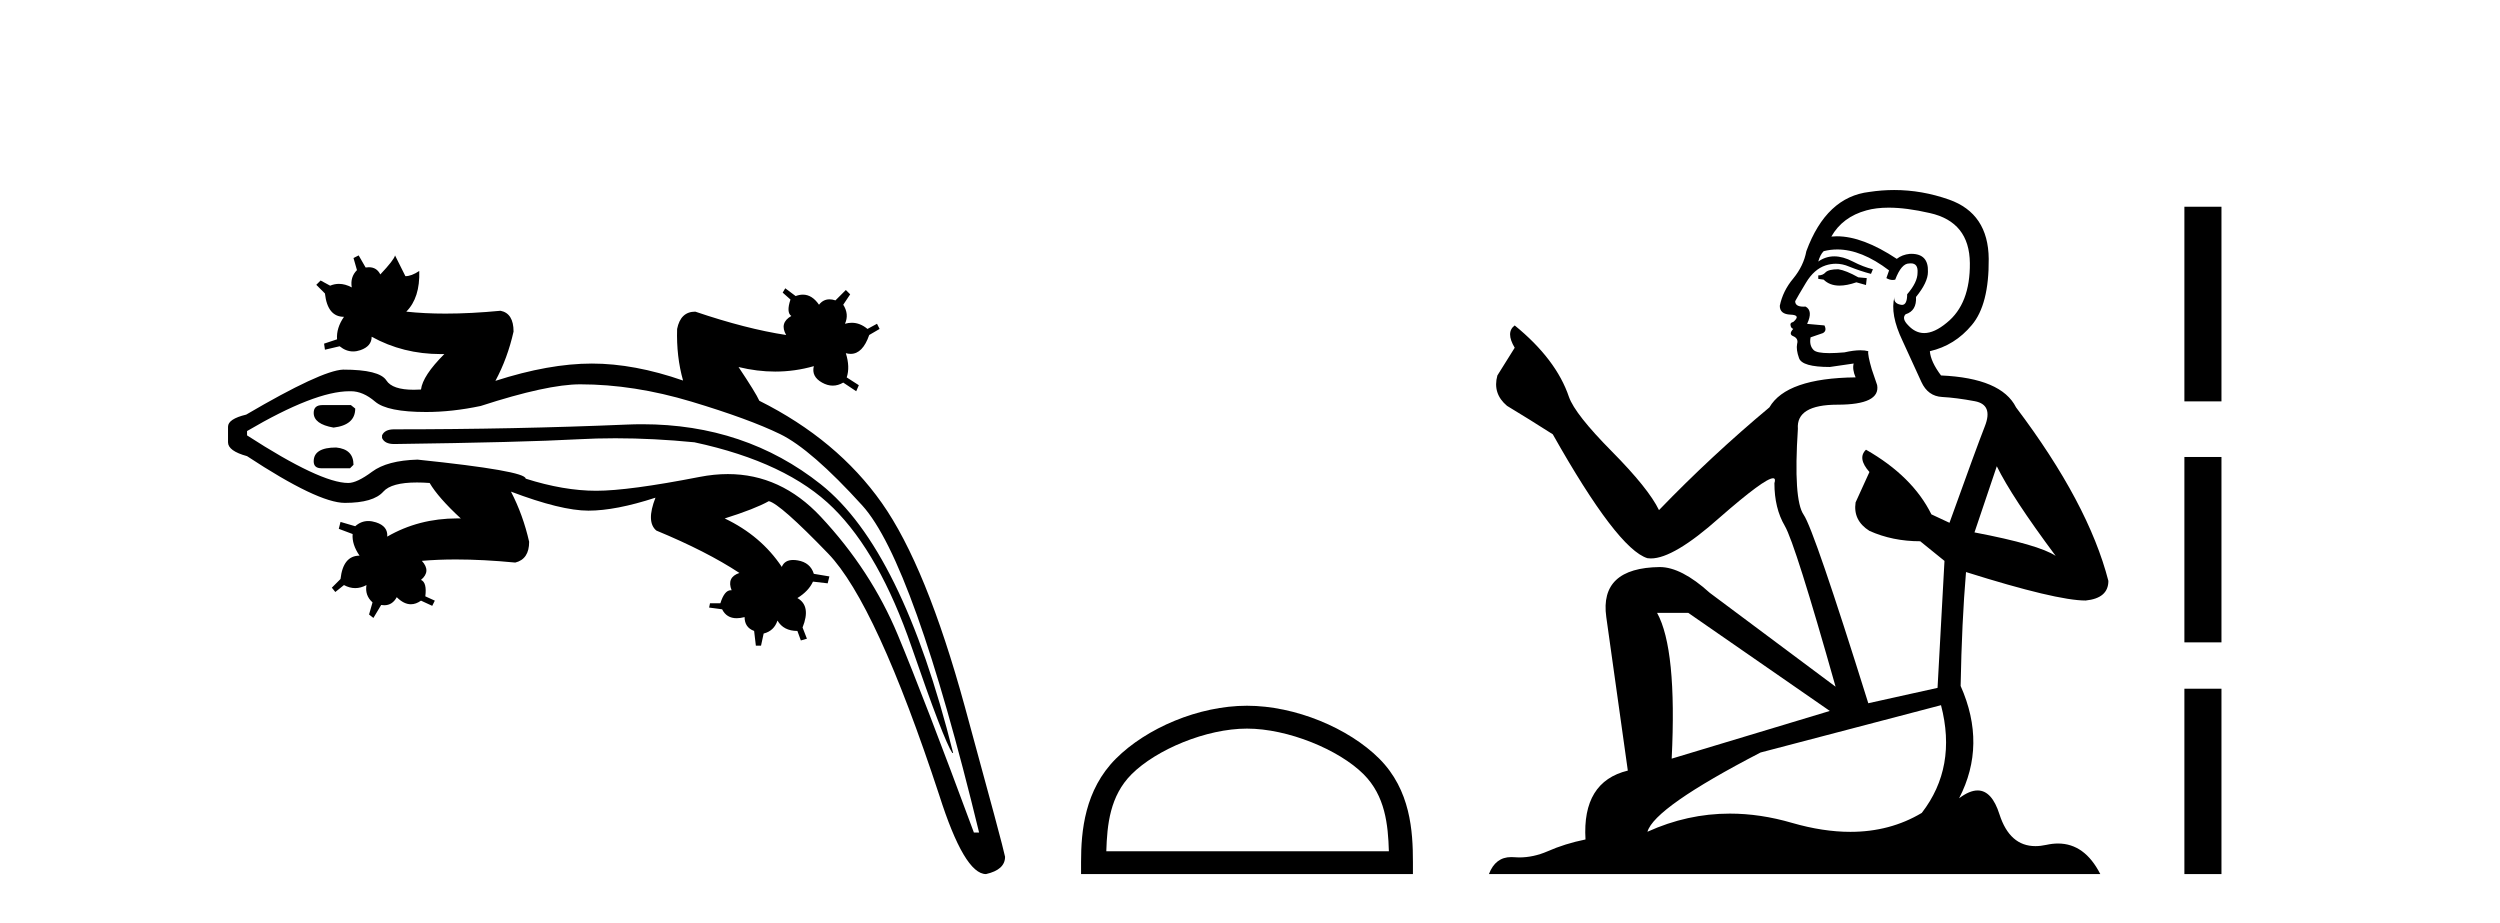 <?xml version='1.0' encoding='UTF-8' standalone='yes'?><svg xmlns='http://www.w3.org/2000/svg' xmlns:xlink='http://www.w3.org/1999/xlink' width='111.0' height='41.0' ><path d='M 30.328 16.896 L 30.328 16.896 Q 30.328 16.896 30.328 16.896 L 30.328 16.896 Q 30.328 16.896 30.328 16.896 ZM 14.312 17.986 Q 13.928 17.986 13.928 18.332 Q 13.928 18.831 14.811 18.985 Q 15.772 18.87 15.772 18.14 L 15.58 17.986 ZM 14.927 19.869 Q 13.928 19.869 13.928 20.483 Q 13.928 20.791 14.273 20.791 L 15.541 20.791 L 15.695 20.637 Q 15.695 19.946 14.927 19.869 ZM 28.516 18.836 Q 28.179 18.836 27.835 18.851 Q 22.841 19.062 17.501 19.062 Q 17.078 19.062 16.963 19.331 L 16.963 19.446 Q 17.078 19.715 17.501 19.715 Q 23.225 19.638 25.665 19.504 Q 26.478 19.459 27.323 19.459 Q 29.014 19.459 30.832 19.638 Q 34.943 20.522 36.998 22.558 Q 39.054 24.594 40.475 28.724 Q 41.897 32.854 42.281 33.431 L 42.319 33.431 Q 40.053 24.364 36.441 21.501 Q 33.078 18.836 28.516 18.836 ZM 25.761 17.064 Q 28.143 17.064 30.698 17.832 Q 33.253 18.601 34.636 19.273 Q 36.019 19.946 38.285 22.443 Q 40.552 24.94 43.472 36.965 L 43.241 36.965 Q 41.052 31.049 39.861 28.186 Q 38.67 25.324 36.441 22.942 Q 34.67 21.049 32.316 21.049 Q 31.709 21.049 31.063 21.175 Q 27.912 21.79 26.472 21.79 Q 25.031 21.79 23.34 21.252 Q 23.34 20.906 18.538 20.407 Q 17.193 20.445 16.521 20.944 Q 15.849 21.444 15.464 21.444 Q 14.235 21.444 10.969 19.331 L 10.969 19.139 Q 13.979 17.371 15.515 17.371 Q 15.548 17.371 15.58 17.371 Q 16.118 17.371 16.655 17.832 Q 17.193 18.293 18.922 18.293 Q 20.075 18.293 21.343 18.025 Q 24.301 17.064 25.761 17.064 ZM 15.925 11.34 L 15.695 11.455 L 15.849 11.993 Q 15.541 12.3 15.618 12.761 Q 15.327 12.604 15.048 12.604 Q 14.85 12.604 14.658 12.684 L 14.235 12.454 L 14.043 12.646 L 14.427 13.03 Q 14.542 14.067 15.272 14.067 Q 14.927 14.567 14.965 15.066 L 14.389 15.258 L 14.427 15.527 L 15.08 15.374 Q 15.362 15.604 15.678 15.604 Q 15.836 15.604 16.002 15.547 Q 16.502 15.374 16.502 14.951 Q 17.895 15.721 19.569 15.721 Q 19.649 15.721 19.729 15.719 L 19.729 15.719 Q 18.768 16.68 18.692 17.295 Q 18.522 17.305 18.37 17.305 Q 17.42 17.305 17.155 16.891 Q 16.848 16.411 15.234 16.411 Q 14.273 16.449 10.931 18.409 Q 10.124 18.601 10.124 18.947 L 10.124 19.638 Q 10.124 20.022 10.969 20.253 Q 14.12 22.328 15.311 22.328 Q 16.579 22.328 17.02 21.828 Q 17.379 21.422 18.512 21.422 Q 18.773 21.422 19.076 21.444 Q 19.46 22.097 20.459 23.019 Q 20.38 23.017 20.303 23.017 Q 18.59 23.017 17.193 23.826 Q 17.232 23.365 16.694 23.192 Q 16.515 23.134 16.352 23.134 Q 16.028 23.134 15.772 23.365 L 15.119 23.173 L 15.042 23.48 L 15.657 23.711 Q 15.618 24.172 15.964 24.671 Q 15.234 24.671 15.119 25.708 L 14.734 26.093 L 14.888 26.285 L 15.272 25.977 Q 15.522 26.112 15.772 26.112 Q 16.022 26.112 16.271 25.977 L 16.271 25.977 Q 16.194 26.438 16.54 26.746 L 16.386 27.284 L 16.579 27.437 L 16.924 26.861 Q 16.995 26.873 17.061 26.873 Q 17.421 26.873 17.616 26.515 Q 17.93 26.829 18.243 26.829 Q 18.468 26.829 18.692 26.669 L 19.191 26.899 L 19.306 26.669 L 18.884 26.477 Q 18.961 25.862 18.692 25.747 Q 19.153 25.363 18.73 24.902 Q 19.437 24.84 20.242 24.84 Q 21.45 24.84 22.879 24.978 Q 23.494 24.825 23.494 24.056 Q 23.225 22.865 22.687 21.828 L 22.687 21.828 Q 24.916 22.673 26.126 22.673 Q 27.336 22.673 29.103 22.097 L 29.103 22.097 Q 28.681 23.173 29.142 23.557 Q 31.37 24.479 32.83 25.439 Q 32.254 25.632 32.484 26.208 Q 32.466 26.206 32.448 26.206 Q 32.165 26.206 31.985 26.784 L 31.524 26.784 L 31.485 26.976 L 32.062 27.053 Q 32.26 27.449 32.708 27.449 Q 32.868 27.449 33.06 27.399 Q 33.06 27.86 33.483 28.014 L 33.56 28.667 L 33.79 28.667 L 33.906 28.129 Q 34.367 28.014 34.52 27.553 Q 34.789 28.014 35.404 28.014 L 35.558 28.436 L 35.827 28.359 L 35.634 27.86 Q 36.019 26.899 35.404 26.554 Q 35.903 26.246 36.096 25.824 L 36.749 25.9 L 36.825 25.593 L 36.134 25.478 Q 35.98 24.978 35.423 24.882 Q 35.312 24.863 35.216 24.863 Q 34.835 24.863 34.712 25.171 Q 33.79 23.787 32.177 23.019 Q 33.521 22.596 34.136 22.251 Q 34.636 22.366 36.768 24.575 Q 38.9 26.784 41.705 35.313 Q 42.819 38.809 43.779 38.809 Q 44.625 38.617 44.625 38.041 Q 44.548 37.618 42.838 31.375 Q 41.128 25.132 39.15 22.328 Q 37.171 19.523 33.714 17.794 Q 33.56 17.448 32.791 16.296 L 32.791 16.296 Q 33.618 16.498 34.419 16.498 Q 35.292 16.498 36.134 16.257 L 36.134 16.257 Q 36.019 16.718 36.499 16.987 Q 36.739 17.122 36.974 17.122 Q 37.21 17.122 37.44 16.987 L 38.016 17.371 L 38.132 17.103 L 37.594 16.757 Q 37.748 16.296 37.555 15.681 L 37.555 15.681 Q 37.667 15.712 37.77 15.712 Q 38.303 15.712 38.593 14.874 L 39.054 14.605 L 38.939 14.375 L 38.516 14.605 Q 38.187 14.331 37.818 14.331 Q 37.671 14.331 37.517 14.375 Q 37.709 13.952 37.44 13.53 L 37.748 13.068 L 37.555 12.876 L 37.094 13.337 Q 36.953 13.29 36.829 13.29 Q 36.551 13.29 36.364 13.53 Q 36.057 13.082 35.648 13.082 Q 35.495 13.082 35.327 13.145 L 34.866 12.8 L 34.751 12.992 L 35.097 13.299 Q 34.905 13.875 35.135 14.029 Q 34.597 14.336 34.905 14.874 Q 33.137 14.605 30.871 13.837 Q 30.217 13.837 30.064 14.605 Q 30.026 15.826 30.328 16.896 L 30.328 16.896 Q 28.163 16.142 26.279 16.142 Q 24.378 16.142 21.996 16.91 Q 22.534 15.912 22.802 14.721 Q 22.802 13.914 22.226 13.798 Q 20.906 13.924 19.78 13.924 Q 18.842 13.924 18.039 13.837 Q 18.653 13.222 18.615 12.031 L 18.615 12.031 Q 18.269 12.262 18 12.262 L 17.539 11.34 Q 17.501 11.532 16.886 12.185 Q 16.726 11.865 16.379 11.865 Q 16.31 11.865 16.233 11.877 L 15.925 11.34 Z' style='fill:#000000;stroke:none' /><path d='M 55.366 32.35 C 57.179 32.35 59.447 33.281 60.545 34.378 C 61.505 35.339 61.631 36.612 61.666 37.795 L 49.12 37.795 C 49.156 36.612 49.281 35.339 50.241 34.378 C 51.339 33.281 53.554 32.35 55.366 32.35 ZM 55.366 31.335 C 53.216 31.335 50.903 32.329 49.547 33.684 C 48.157 35.075 47.999 36.906 47.999 38.275 L 47.999 38.809 L 62.734 38.809 L 62.734 38.275 C 62.734 36.906 62.629 35.075 61.239 33.684 C 59.883 32.329 57.516 31.335 55.366 31.335 Z' style='fill:#000000;stroke:none' /><path d='M 81.62 11.955 Q 81.193 11.955 81.056 12.091 Q 80.936 12.228 80.731 12.228 L 80.731 12.382 L 80.971 12.416 Q 81.236 12.681 81.675 12.681 Q 82.001 12.681 82.423 12.535 L 82.85 12.655 L 82.884 12.348 L 82.508 12.313 Q 81.961 12.006 81.62 11.955 ZM 83.857 9.22 Q 84.646 9.22 85.686 9.46 Q 87.445 9.853 87.462 11.681 Q 87.479 13.492 86.437 14.329 Q 85.886 14.788 85.434 14.788 Q 85.045 14.788 84.729 14.449 Q 84.421 14.141 84.609 13.953 Q 85.105 13.8 85.071 13.185 Q 85.6 12.535 85.6 12.074 Q 85.633 11.27 84.861 11.27 Q 84.83 11.27 84.797 11.271 Q 84.456 11.305 84.216 11.493 Q 82.705 10.491 81.556 10.491 Q 81.432 10.491 81.312 10.503 L 81.312 10.503 Q 81.808 9.631 82.867 9.341 Q 83.299 9.22 83.857 9.22 ZM 88.658 20.701 Q 89.324 22.068 91.272 24.682 Q 90.537 24.186 87.667 23.639 L 88.658 20.701 ZM 81.575 11.076 Q 82.652 11.076 83.875 12.006 L 83.755 12.348 Q 83.899 12.431 84.034 12.431 Q 84.092 12.431 84.148 12.416 Q 84.421 11.698 84.763 11.698 Q 84.804 11.693 84.841 11.693 Q 85.17 11.693 85.139 12.108 Q 85.139 12.535 84.678 13.065 Q 84.678 13.538 84.448 13.538 Q 84.412 13.538 84.37 13.526 Q 84.063 13.458 84.114 13.185 L 84.114 13.185 Q 83.909 13.953 84.473 15.132 Q 85.019 16.328 85.31 16.96 Q 85.6 17.592 86.232 17.626 Q 86.864 17.66 87.684 17.814 Q 88.504 17.968 88.128 18.925 Q 87.753 19.881 86.557 23.212 L 85.754 22.837 Q 84.917 21.145 82.85 19.967 L 82.85 19.967 Q 82.457 20.342 83.003 20.957 L 82.388 22.307 Q 82.269 23.11 83.003 23.571 Q 84.028 24.032 85.258 24.032 L 86.335 24.904 L 86.027 30.541 L 82.952 31.224 Q 80.543 23.52 80.082 22.854 Q 79.621 22.187 79.826 19.044 Q 79.741 17.968 81.586 17.968 Q 83.499 17.968 83.345 17.097 L 83.106 16.396 Q 82.918 15.747 82.952 15.593 Q 82.802 15.552 82.602 15.552 Q 82.303 15.552 81.893 15.645 Q 81.506 15.679 81.225 15.679 Q 80.663 15.679 80.526 15.542 Q 80.321 15.337 80.39 14.978 L 80.936 14.79 Q 81.124 14.688 81.005 14.449 L 80.236 14.38 Q 80.509 13.8 80.168 13.612 Q 80.116 13.615 80.071 13.615 Q 79.706 13.615 79.706 13.373 Q 79.826 13.15 80.185 12.553 Q 80.543 11.955 81.056 11.784 Q 81.286 11.71 81.513 11.71 Q 81.808 11.71 82.098 11.835 Q 82.611 12.04 83.072 12.16 L 83.157 11.955 Q 82.73 11.852 82.269 11.613 Q 81.825 11.382 81.44 11.382 Q 81.056 11.382 80.731 11.613 Q 80.817 11.305 80.971 11.152 Q 81.267 11.076 81.575 11.076 ZM 74.957 27.21 L 81.244 31.566 L 74.223 33.684 Q 74.462 28.816 73.574 27.21 ZM 86.181 31.31 Q 86.898 34.06 85.327 36.093 Q 83.919 36.934 82.157 36.934 Q 80.947 36.934 79.57 36.537 Q 78.158 36.124 76.806 36.124 Q 74.918 36.124 73.146 36.93 Q 73.454 35.854 78.169 33.411 L 86.181 31.31 ZM 84.102 8.437 Q 83.555 8.437 83.003 8.521 Q 81.09 8.743 80.202 11.152 Q 80.082 11.801 79.621 12.365 Q 79.16 12.911 79.023 13.578 Q 79.023 13.953 79.501 13.97 Q 79.98 13.988 79.621 14.295 Q 79.467 14.329 79.501 14.449 Q 79.518 14.568 79.621 14.603 Q 79.399 14.842 79.621 14.927 Q 79.86 15.03 79.792 15.269 Q 79.741 15.525 79.877 15.901 Q 80.014 16.294 81.244 16.294 L 82.303 16.14 L 82.303 16.14 Q 82.235 16.396 82.388 16.755 Q 79.313 16.789 78.562 18.087 Q 75.982 20.24 73.659 22.649 Q 73.198 21.692 71.558 20.035 Q 69.935 18.395 69.662 17.626 Q 69.098 15.952 67.253 14.449 Q 66.843 14.756 67.253 15.44 L 66.484 16.67 Q 66.262 17.472 66.911 18.019 Q 67.902 18.617 68.944 19.283 Q 71.814 24.374 73.146 24.784 Q 73.22 24.795 73.3 24.795 Q 74.314 24.795 76.341 22.99 Q 78.349 21.235 78.723 21.235 Q 78.855 21.235 78.784 21.453 Q 78.784 22.563 79.245 23.349 Q 79.706 24.135 81.5 30.49 L 75.914 26.322 Q 74.65 25.177 73.693 25.177 Q 71.011 25.211 71.319 27.398 L 72.275 34.214 Q 70.242 34.709 70.396 37.272 Q 69.474 37.46 68.705 37.801 Q 68.084 38.07 67.451 38.07 Q 67.318 38.07 67.184 38.058 Q 67.138 38.055 67.094 38.055 Q 66.397 38.055 66.108 38.809 L 93.253 38.809 Q 92.561 37.452 91.376 37.452 Q 91.13 37.452 90.862 37.511 Q 90.603 37.568 90.373 37.568 Q 89.232 37.568 88.778 36.161 Q 88.441 35.096 87.806 35.096 Q 87.444 35.096 86.984 35.444 Q 88.214 33.069 87.052 30.456 Q 87.103 27.62 87.291 25.399 Q 91.306 26.663 92.604 26.663 Q 93.612 26.561 93.612 25.792 Q 92.724 22.341 89.512 18.087 Q 88.863 16.789 86.181 16.67 Q 85.72 16.055 85.686 15.593 Q 86.796 15.337 87.548 14.432 Q 88.316 13.526 88.299 11.493 Q 88.282 9.478 86.54 8.863 Q 85.333 8.437 84.102 8.437 Z' style='fill:#000000;stroke:none' /><path d='M 96.987 9.179 L 96.987 17.821 L 98.633 17.821 L 98.633 9.179 L 96.987 9.179 M 96.987 20.29 L 96.987 28.521 L 98.633 28.521 L 98.633 20.29 L 96.987 20.29 M 96.987 30.579 L 96.987 38.809 L 98.633 38.809 L 98.633 30.579 L 96.987 30.579 Z' style='fill:#000000;stroke:none' /></svg>